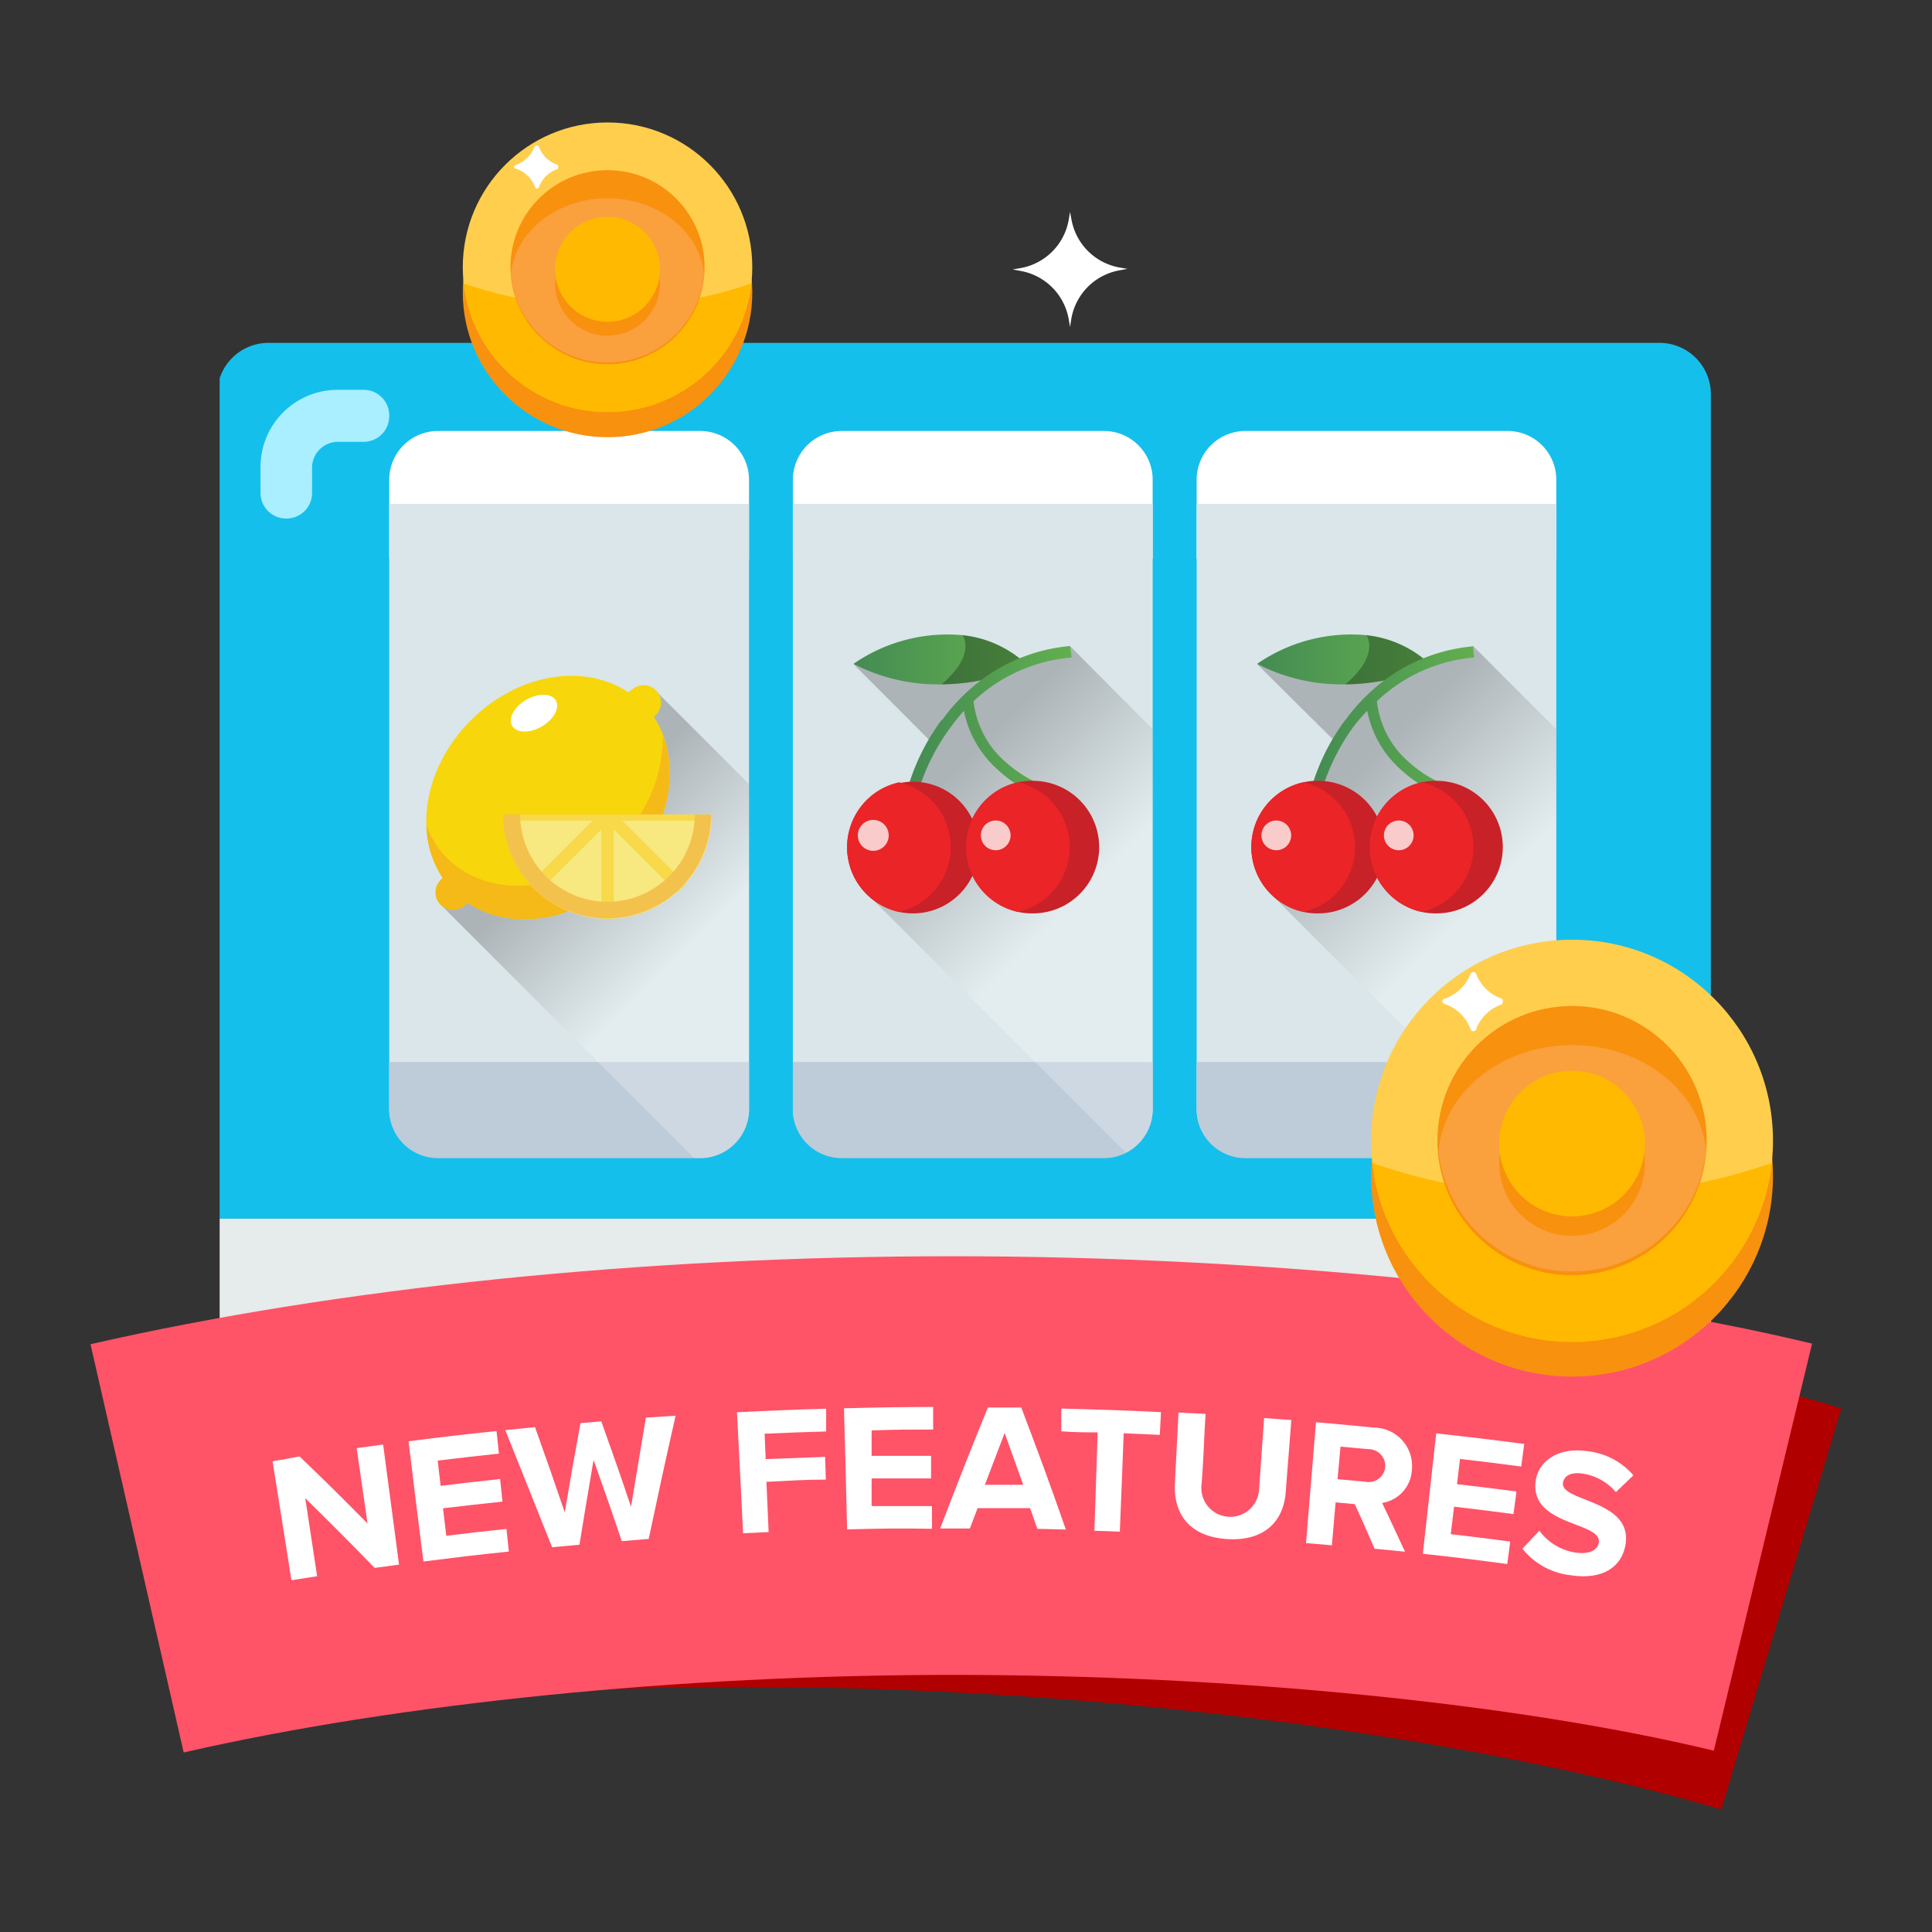 <svg xmlns="http://www.w3.org/2000/svg" xmlns:xlink="http://www.w3.org/1999/xlink" viewBox="0 0 130 130"><rect x="0" y="0" width="130" height="130" fill="#333333" stroke="none"/><defs><style>.cls-1{fill:none;}.cls-2{isolation:isolate;}.cls-3{clip-path:url(#clip-path);}.cls-4{fill:#15bfeb;}.cls-5{fill:#e6ebeb;}.cls-6{fill:#c8d2d5;}.cls-7{fill:#dd4a39;}.cls-8{fill:#86b340;}.cls-9{fill:#a9efff;}.cls-10,.cls-16{fill:#fff;}.cls-11{fill:#dae6ea;}.cls-12{fill:#becbd8;}.cls-13,.cls-20,.cls-28{opacity:0.25;mix-blend-mode:multiply;}.cls-13{fill:url(#White_Black_2);}.cls-14{fill:#f7d60c;}.cls-15{fill:#f5b918;}.cls-16{mix-blend-mode:overlay;}.cls-17{fill:#f7e880;}.cls-18{fill:#f7d949;}.cls-19{fill:#f3c24d;}.cls-20{fill:url(#White_Black_2-2);}.cls-21{clip-path:url(#clip-path-3);}.cls-22{fill:url(#Безымянный_градиент_81);}.cls-23{opacity:0.28;}.cls-24{fill:url(#Безымянный_градиент_81-2);}.cls-25{fill:#c82128;}.cls-26{fill:#ea2427;}.cls-27{fill:#facbcb;}.cls-28{fill:url(#White_Black_2-3);}.cls-29{clip-path:url(#clip-path-4);}.cls-30{fill:url(#Безымянный_градиент_81-3);}.cls-31{fill:url(#Безымянный_градиент_81-4);}.cls-32{fill:#b00000;}.cls-33{fill:#ff5368;}.cls-34{fill:#f8910e;}.cls-35{fill:#ffce4d;}.cls-36{fill:#ffb900;}.cls-37{fill:#faa03d;}</style><clipPath id="clip-path"><rect class="cls-1" x="14.78" y="22.97" width="100.44" height="93.81"/></clipPath><linearGradient id="White_Black_2" x1="46.65" y1="63.45" x2="38.96" y2="55.75" gradientUnits="userSpaceOnUse"><stop offset="0" stop-color="#fff"/><stop offset="1" stop-color="#231f20"/></linearGradient><linearGradient id="White_Black_2-2" x1="73.15" y1="59.8" x2="64.62" y2="51.28" xlink:href="#White_Black_2"/><clipPath id="clip-path-3"><rect class="cls-1" x="56.99" y="42.65" width="16.94" height="18.86"/></clipPath><linearGradient id="Безымянный_градиент_81" x1="57.43" y1="44.36" x2="68.63" y2="44.36" gradientUnits="userSpaceOnUse"><stop offset="0" stop-color="#448b53"/><stop offset="1" stop-color="#62af4f"/></linearGradient><linearGradient id="Безымянный_градиент_81-2" x1="61.14" y1="48.37" x2="72.03" y2="48.37" xlink:href="#Безымянный_градиент_81"/><linearGradient id="White_Black_2-3" x1="100.31" y1="59.8" x2="91.79" y2="51.28" xlink:href="#White_Black_2"/><clipPath id="clip-path-4"><rect class="cls-1" x="84.15" y="42.65" width="16.94" height="18.86"/></clipPath><linearGradient id="Безымянный_градиент_81-3" x1="84.59" y1="44.36" x2="95.79" y2="44.36" xlink:href="#Безымянный_градиент_81"/><linearGradient id="Безымянный_градиент_81-4" x1="88.3" y1="48.37" x2="99.19" y2="48.37" xlink:href="#Безымянный_градиент_81"/></defs><title>fresh_features</title><g class="cls-2"><g id="Layer_1" data-name="Layer 1"><g class="cls-3"><path class="cls-4" d="M111.65,23.07H18.08a3.46,3.46,0,0,0-3.47,3.46V82H115.12V26.53a3.46,3.46,0,0,0-3.47-3.46Zm0,0"/></g><path class="cls-1" d="M111.65,23.07H93.75L34.83,82h80.29V26.53a3.46,3.46,0,0,0-3.47-3.46Zm0,0"/><rect class="cls-5" x="56.2" y="92.38" width="17.33" height="17.33"/><rect class="cls-6" x="56.2" y="92.38" width="17.33" height="5.2"/><g class="cls-3"><path class="cls-5" d="M14.61,88.92a3.46,3.46,0,0,0,3.47,3.46h93.57a3.46,3.46,0,0,0,3.47-3.46V82H14.61Zm0,0"/></g><rect class="cls-7" x="104.72" y="87.19" width="3.47" height="5.2"/><rect class="cls-8" x="97.79" y="87.19" width="3.47" height="5.2"/><path class="cls-9" d="M19.26,34.89h0a1.72,1.72,0,0,1-1.73-1.73V31.43a5.19,5.19,0,0,1,5.2-5.2h1.73A1.72,1.72,0,0,1,26.19,28h0a1.72,1.72,0,0,1-1.73,1.73H22.73A1.74,1.74,0,0,0,21,31.43v1.73A1.72,1.72,0,0,1,19.26,34.89Zm1.73,0"/><path class="cls-10" d="M50.4,32.22A3.29,3.29,0,0,0,47.12,29H29.46a3.28,3.28,0,0,0-3.27,3.27v5.33H50.4Z"/><path class="cls-10" d="M77.56,32.22A3.28,3.28,0,0,0,74.29,29H56.63a3.29,3.29,0,0,0-3.28,3.27v5.33H77.56Z"/><path class="cls-10" d="M104.72,32.22A3.28,3.28,0,0,0,101.45,29H83.79a3.28,3.28,0,0,0-3.27,3.27v5.33h24.2Z"/><path class="cls-11" d="M29.46,77.89H47.12a3.29,3.29,0,0,0,3.28-3.27V33.91H26.19V74.62A3.28,3.28,0,0,0,29.46,77.89Z"/><path class="cls-11" d="M56.63,77.89H74.29a3.28,3.28,0,0,0,3.27-3.27V33.91H53.35V74.62A3.29,3.29,0,0,0,56.63,77.89Z"/><path class="cls-11" d="M83.79,77.89h17.66a3.28,3.28,0,0,0,3.27-3.27V33.91H80.52V74.62A3.28,3.28,0,0,0,83.79,77.89Z"/><path class="cls-12" d="M80.52,74.66a3.28,3.28,0,0,0,3.27,3.27h17.66a3.28,3.28,0,0,0,3.27-3.27v-3.2H80.52Z"/><path class="cls-12" d="M53.35,74.66a3.29,3.29,0,0,0,3.28,3.27H74.29a3.28,3.28,0,0,0,3.27-3.27v-3.2H53.35Z"/><path class="cls-12" d="M26.19,74.66a3.28,3.28,0,0,0,3.27,3.27H47.12a3.29,3.29,0,0,0,3.28-3.27v-3.2H26.19Z"/><path class="cls-13" d="M50.4,74.66V52.76l-6.31-6.31-8,5.9-.8-.63L33.92,54l-.13.1.05,0-4.19,6.77L46.71,77.93h.41A3.29,3.29,0,0,0,50.4,74.66Z"/><path class="cls-14" d="M42.43,46.45l-.14.14c-3-2-7.46-1.27-10.61,1.88s-3.88,7.65-1.89,10.61l-.14.14a1.17,1.17,0,0,0,1.66,1.66l.14-.14c3,2,7.46,1.27,10.61-1.88S45.94,51.2,44,48.24l.14-.14a1.17,1.17,0,1,0-1.66-1.65Z"/><path class="cls-15" d="M44.6,49.5a9.74,9.74,0,0,1-3,7.11C38.46,59.76,34,60.48,31,58.49a5.83,5.83,0,0,1-1.66-1.66,6.53,6.53,0,0,1-.65-1.26,6.68,6.68,0,0,0,1.1,3.51l-.14.14a1.17,1.17,0,0,0,1.66,1.66l.14-.14c3,2,7.46,1.27,10.61-1.88C44.79,56.12,45.7,52.38,44.6,49.5Z"/><ellipse class="cls-16" cx="35.93" cy="47.99" rx="1.7" ry="1.04" transform="translate(-19.18 24.39) rotate(-30)"/><path class="cls-17" d="M40.88,61.83a7,7,0,0,0,7-7h-14A7,7,0,0,0,40.88,61.83Z"/><path class="cls-18" d="M39.88,55.22l-4.25,4.25a5.29,5.29,0,0,0,.58.58l4.26-4.25v6h.82v-6l4.25,4.25a6.45,6.45,0,0,0,.59-.58l-4.26-4.25h6c0-.14,0-.28,0-.42h-14c0,.14,0,.28,0,.42Z"/><path class="cls-19" d="M40.88,60.68A5.89,5.89,0,0,1,35,54.8H33.85a7,7,0,1,0,14,0H46.75A5.88,5.88,0,0,1,40.88,60.68Z"/><path class="cls-20" d="M72,43.47,68.05,45l-.83.51-9.79-.82,5.38,5.39-.51.75-.8,2.85,4.9,3.91L64.69,57l-6.34,3.15L75.76,77.56a3.26,3.26,0,0,0,1.8-2.9V49.07Z"/><g class="cls-21"><path class="cls-22" d="M57.43,44.67a11.11,11.11,0,0,1,7.34-1.93,7.44,7.44,0,0,1,3.86,1.58l-.49.87a14.6,14.6,0,0,1-4.79.86,12.38,12.38,0,0,1-5.92-1.38"/></g><path class="cls-23" d="M64.84,42.75a7.41,7.41,0,0,1,3.79,1.57l-.49.87a14.6,14.6,0,0,1-4.79.86h0c2.38-2,1.42-3.31,1.42-3.31h.07"/><path class="cls-24" d="M63.34,48.47a14.49,14.49,0,0,0-2.2,4.36l.72.2A14.07,14.07,0,0,1,64,48.89a12.81,12.81,0,0,1,.86-1.06,7.18,7.18,0,0,0,2.32,4,8.79,8.79,0,0,0,2.17,1.47l.3-.69a8.51,8.51,0,0,1-2-1.35,6.29,6.29,0,0,1-2.14-4.08,11.14,11.14,0,0,1,1.6-1.25,11,11,0,0,1,5-1.69L72,43.47a11.65,11.65,0,0,0-5.3,1.82,12.5,12.5,0,0,0-3.32,3.18Zm0,0"/><path class="cls-25" d="M57,57a4.43,4.43,0,1,1,3.49,4.36A4.45,4.45,0,0,1,57,57Zm0,0"/><path class="cls-26" d="M57,57a4.45,4.45,0,0,1,3.49-4.36,4.47,4.47,0,0,1,0,8.72A4.46,4.46,0,0,1,57,57Zm0,0"/><path class="cls-25" d="M65,57a4.45,4.45,0,0,1,3.5-4.36,4.34,4.34,0,0,1,1-.1,4.46,4.46,0,1,1,0,8.92,4.34,4.34,0,0,1-1-.1A4.46,4.46,0,0,1,65,57Zm0,0"/><path class="cls-26" d="M65,57a4.45,4.45,0,0,1,3.5-4.36,4.47,4.47,0,0,1,0,8.72A4.46,4.46,0,0,1,65,57Zm0,0"/><path class="cls-27" d="M66,56.21a1,1,0,1,1,1,1,1,1,0,0,1-1-1Zm0,0"/><path class="cls-27" d="M57.72,56.21a1,1,0,0,1,2.08,0,1,1,0,0,1-2.08,0Zm0,0"/><path class="cls-28" d="M99.12,43.47,95.21,45l-.83.51-9.79-.82L90,50.06l-.52.75-.8,2.85,4.9,3.91L91.85,57l-6.34,3.15,17.42,17.42a3.27,3.27,0,0,0,1.79-2.9V49.07Z"/><g class="cls-29"><path class="cls-30" d="M84.59,44.67a11.13,11.13,0,0,1,7.35-1.93,7.44,7.44,0,0,1,3.85,1.58l-.48.87a14.6,14.6,0,0,1-4.79.86,12.4,12.4,0,0,1-5.93-1.38"/></g><path class="cls-23" d="M92,42.75a7.41,7.41,0,0,1,3.79,1.57l-.48.87a14.6,14.6,0,0,1-4.79.86h0c2.38-2,1.42-3.31,1.42-3.31H92"/><path class="cls-31" d="M90.5,48.47a14.49,14.49,0,0,0-2.2,4.36L89,53a14.38,14.38,0,0,1,2.1-4.14A11.14,11.14,0,0,1,92,47.83a7.1,7.1,0,0,0,2.31,4,9,9,0,0,0,2.17,1.47l.3-.69a8.51,8.51,0,0,1-2-1.35,6.28,6.28,0,0,1-2.13-4.08,10.84,10.84,0,0,1,6.54-2.94l-.07-.75a11.69,11.69,0,0,0-5.3,1.82,12.65,12.65,0,0,0-3.32,3.18Zm0,0"/><path class="cls-25" d="M84.2,57a4.46,4.46,0,0,1,3.5-4.36,4.34,4.34,0,0,1,1-.1,4.46,4.46,0,1,1,0,8.92,4.34,4.34,0,0,1-1-.1A4.47,4.47,0,0,1,84.2,57Zm0,0"/><path class="cls-26" d="M84.2,57a4.46,4.46,0,0,1,3.5-4.36,4.47,4.47,0,0,1,0,8.72A4.47,4.47,0,0,1,84.2,57Zm0,0"/><path class="cls-25" d="M92.16,57a4.46,4.46,0,0,1,3.5-4.36,4.34,4.34,0,0,1,1-.1,4.46,4.46,0,1,1,0,8.92,4.34,4.34,0,0,1-1-.1A4.47,4.47,0,0,1,92.16,57Zm0,0"/><path class="cls-26" d="M92.16,57a4.46,4.46,0,0,1,3.5-4.36,4.47,4.47,0,0,1,0,8.72A4.47,4.47,0,0,1,92.16,57Zm0,0"/><path class="cls-27" d="M93.12,56.21a1,1,0,1,1,1,1,1,1,0,0,1-1-1Zm0,0"/><path class="cls-27" d="M84.88,56.21a1,1,0,1,1,1,1,1,1,0,0,1-1-1Zm0,0"/><g id="_Group_" data-name="&lt;Group&gt;"><path id="_Path_" data-name="&lt;Path&gt;" class="cls-32" d="M13,116.33c14.66-2.53,33.59-3.41,51.94-2.42,18.83,1,37.85,4,50.88,7.85l8.08-27c-15-4.5-36.51-7.86-57.44-9Z"/></g><g id="_Group_2" data-name="&lt;Group&gt;"><path id="_Path_2" data-name="&lt;Path&gt;" class="cls-33" d="M12.36,117.92c14.5-3.32,33.36-5.22,51.73-5.22,18.86,0,38,1.91,51.23,5.1l6.61-27.39c-15.25-3.68-36.88-5.88-57.84-5.88-20.69,0-41.3,2.1-58,5.92Z"/></g><path class="cls-10" d="M25.21,105.5c-1.84-1.89-2.78-2.83-4.67-4.69l.8,5.25-1.73.27c-.51-3.22-.76-4.83-1.27-8L20.16,98c1.86,1.79,2.77,2.69,4.57,4.51L24,97.44l1.78-.24c.43,3.23.64,4.84,1.07,8.08Z"/><path class="cls-10" d="M28.49,105.07c-.41-3.24-.61-4.85-1-8.09,2.36-.3,3.55-.44,5.92-.69l.16,1.52c-1.65.18-2.47.27-4.12.47l.2,1.7c1.61-.2,2.41-.29,4-.46l.16,1.52c-1.6.17-2.4.26-4,.45l.22,1.85c1.62-.2,2.43-.29,4.05-.46l.16,1.52C31.94,104.64,30.79,104.78,28.49,105.07Z"/><path class="cls-10" d="M41.84,103.7c-.74-2.19-1.12-3.28-1.9-5.46-.39,2.28-.58,3.42-.95,5.7l-1.84.17C35.9,101,35.27,99.38,34,96.23l2-.2c.82,2.29,1.22,3.44,2,5.73.41-2.41.62-3.61,1.06-6l1.4-.12c.82,2.3,1.23,3.45,2,5.75.4-2.39.6-3.59,1-6l2-.13c-.75,3.31-1.11,5-1.81,8.29Z"/><path class="cls-10" d="M50,103.17c-.16-3.25-.24-4.88-.41-8.14,2.38-.12,3.57-.17,6-.24l0,1.53c-1.66.05-2.48.08-4.14.15l.07,1.71,4-.15.05,1.53c-1.6,0-2.41.08-4,.15l.15,3.38Z"/><path class="cls-10" d="M57,102.91c-.08-3.26-.12-4.89-.21-8.15,2.39-.06,3.58-.08,6-.09v1.52c-1.66,0-2.49,0-4.14.06l0,1.71c1.61,0,2.42,0,4,0v1.52c-1.61,0-2.41,0-4,0l0,1.86c1.62,0,2.44,0,4.06,0v1.53C60.47,102.83,59.31,102.85,57,102.91Z"/><path class="cls-10" d="M69.8,102.87c-.2-.56-.29-.84-.49-1.39-1.41,0-2.12,0-3.53,0l-.52,1.37h-2c1.25-3.26,1.89-4.89,3.21-8.14l2.25,0c1.24,3.28,1.85,4.92,3,8.21Zm-2.2-6.45-1.33,3.49,2.58,0C68.36,98.53,68.11,97.83,67.6,96.42Z"/><path class="cls-10" d="M73.64,103c.09-2.65.13-4,.22-6.62-1,0-1.47,0-2.45-.07l0-1.53c2.68.07,4,.11,6.71.24l-.08,1.53-2.43-.11c-.1,2.65-.15,4-.26,6.62Z"/><path class="cls-10" d="M79.05,99.93l.25-4.88,1.82.09C81,97.08,81,98,80.84,100a1.94,1.94,0,0,0,3.88.24c.14-1.93.2-2.89.34-4.82l1.83.13c-.15,2-.23,2.93-.38,4.88s-1.46,3.29-3.94,3.13S79,101.94,79.05,99.93Z"/><path class="cls-10" d="M92.49,104.21c-.53-1.22-.79-1.83-1.33-3l-1.29-.12-.25,2.89-1.74-.15c.27-3.25.4-4.88.67-8.13,1.57.13,2.36.21,3.92.36A2.58,2.58,0,0,1,95,98.92,2.37,2.37,0,0,1,93,101.13c.63,1.31.94,2,1.54,3.28Zm.72-5.49a1.13,1.13,0,0,0-1.13-1.21l-1.88-.17L90,99.53l1.86.17A1.12,1.12,0,0,0,93.21,98.72Z"/><path class="cls-10" d="M95.74,104.55l.9-8.1c2.37.26,3.55.4,5.92.71l-.2,1.52c-1.65-.22-2.47-.32-4.12-.51l-.2,1.7c1.61.18,2.41.28,4,.49l-.2,1.52c-1.59-.21-2.39-.31-4-.5l-.22,1.85c1.62.19,2.43.29,4,.5l-.2,1.51C99.2,104.94,98,104.8,95.74,104.55Z"/><path class="cls-10" d="M102.44,104.21l1.14-1.21a3.74,3.74,0,0,0,2.44,1.47c1,.14,1.49-.21,1.56-.68.21-1.41-4.66-1.1-4.25-4.14.19-1.35,1.54-2.3,3.51-2a4.75,4.75,0,0,1,3.07,1.62l-1.18,1.13a3.65,3.65,0,0,0-2.28-1.25c-.75-.1-1.21.15-1.28.63-.18,1.27,4.69,1.13,4.21,4.13-.23,1.47-1.47,2.41-3.65,2.09A4.84,4.84,0,0,1,102.44,104.21Z"/><circle class="cls-34" cx="105.78" cy="79.11" r="13.52"/><circle class="cls-35" cx="105.78" cy="76.75" r="13.52"/><path class="cls-36" d="M105.78,80.47a40.61,40.61,0,0,1-13.43-2.21,13.51,13.51,0,0,0,26.86,0A40.61,40.61,0,0,1,105.78,80.47Z"/><circle class="cls-34" cx="105.78" cy="76.75" r="9.06"/><path class="cls-37" d="M114.8,77.46c-.36-4-4.27-7.14-9-7.14s-8.66,3.15-9,7.14a9.05,9.05,0,0,0,18,0Z"/><path class="cls-10" d="M99.13,65.4h0a.2.2,0,0,0-.18.12,2.82,2.82,0,0,1-1.78,1.69.18.18,0,0,0-.12.17v0a.17.17,0,0,0,.12.16,2.85,2.85,0,0,1,1.79,1.73.2.2,0,0,0,.18.12h0a.2.2,0,0,0,.18-.12A2.82,2.82,0,0,1,101,67.6a.18.18,0,0,0,.12-.16v-.1a.17.17,0,0,0-.12-.16,2.84,2.84,0,0,1-1.68-1.66A.2.2,0,0,0,99.13,65.4Z"/><circle class="cls-34" cx="105.78" cy="78.26" r="4.9"/><circle class="cls-36" cx="105.78" cy="76.95" r="4.9"/><circle class="cls-34" cx="40.88" cy="19.68" r="9.74"/><circle class="cls-35" cx="40.88" cy="17.98" r="9.74"/><path class="cls-36" d="M40.88,20.66a29.23,29.23,0,0,1-9.68-1.59,9.74,9.74,0,0,0,19.36,0A29.23,29.23,0,0,1,40.88,20.66Z"/><circle class="cls-34" cx="40.88" cy="17.98" r="6.53"/><path class="cls-37" d="M47.38,18.49c-.26-2.88-3.08-5.15-6.5-5.15s-6.25,2.27-6.51,5.15a6.53,6.53,0,0,0,13,0Z"/><path class="cls-10" d="M36.09,9.8h0a.13.13,0,0,0-.13.09,2.09,2.09,0,0,1-1.28,1.22.12.12,0,0,0-.09.11v0a.14.14,0,0,0,.09.12A2,2,0,0,1,36,12.6a.14.14,0,0,0,.13.09h0a.14.14,0,0,0,.13-.09,2,2,0,0,1,1.22-1.21.13.13,0,0,0,.08-.12V11.2a.12.12,0,0,0-.08-.12,2,2,0,0,1-1.21-1.19A.13.13,0,0,0,36.09,9.8Z"/><circle class="cls-34" cx="40.88" cy="19.06" r="3.53"/><circle class="cls-36" cx="40.88" cy="18.12" r="3.53"/><path class="cls-10" d="M72,14.26l.1.53A4,4,0,0,0,75.33,18l.53.09-.53.1a4,4,0,0,0-3.24,3.24L72,22l-.09-.53a4,4,0,0,0-3.24-3.24l-.53-.1.53-.09a4,4,0,0,0,3.24-3.24Z"/></g></g></svg>
